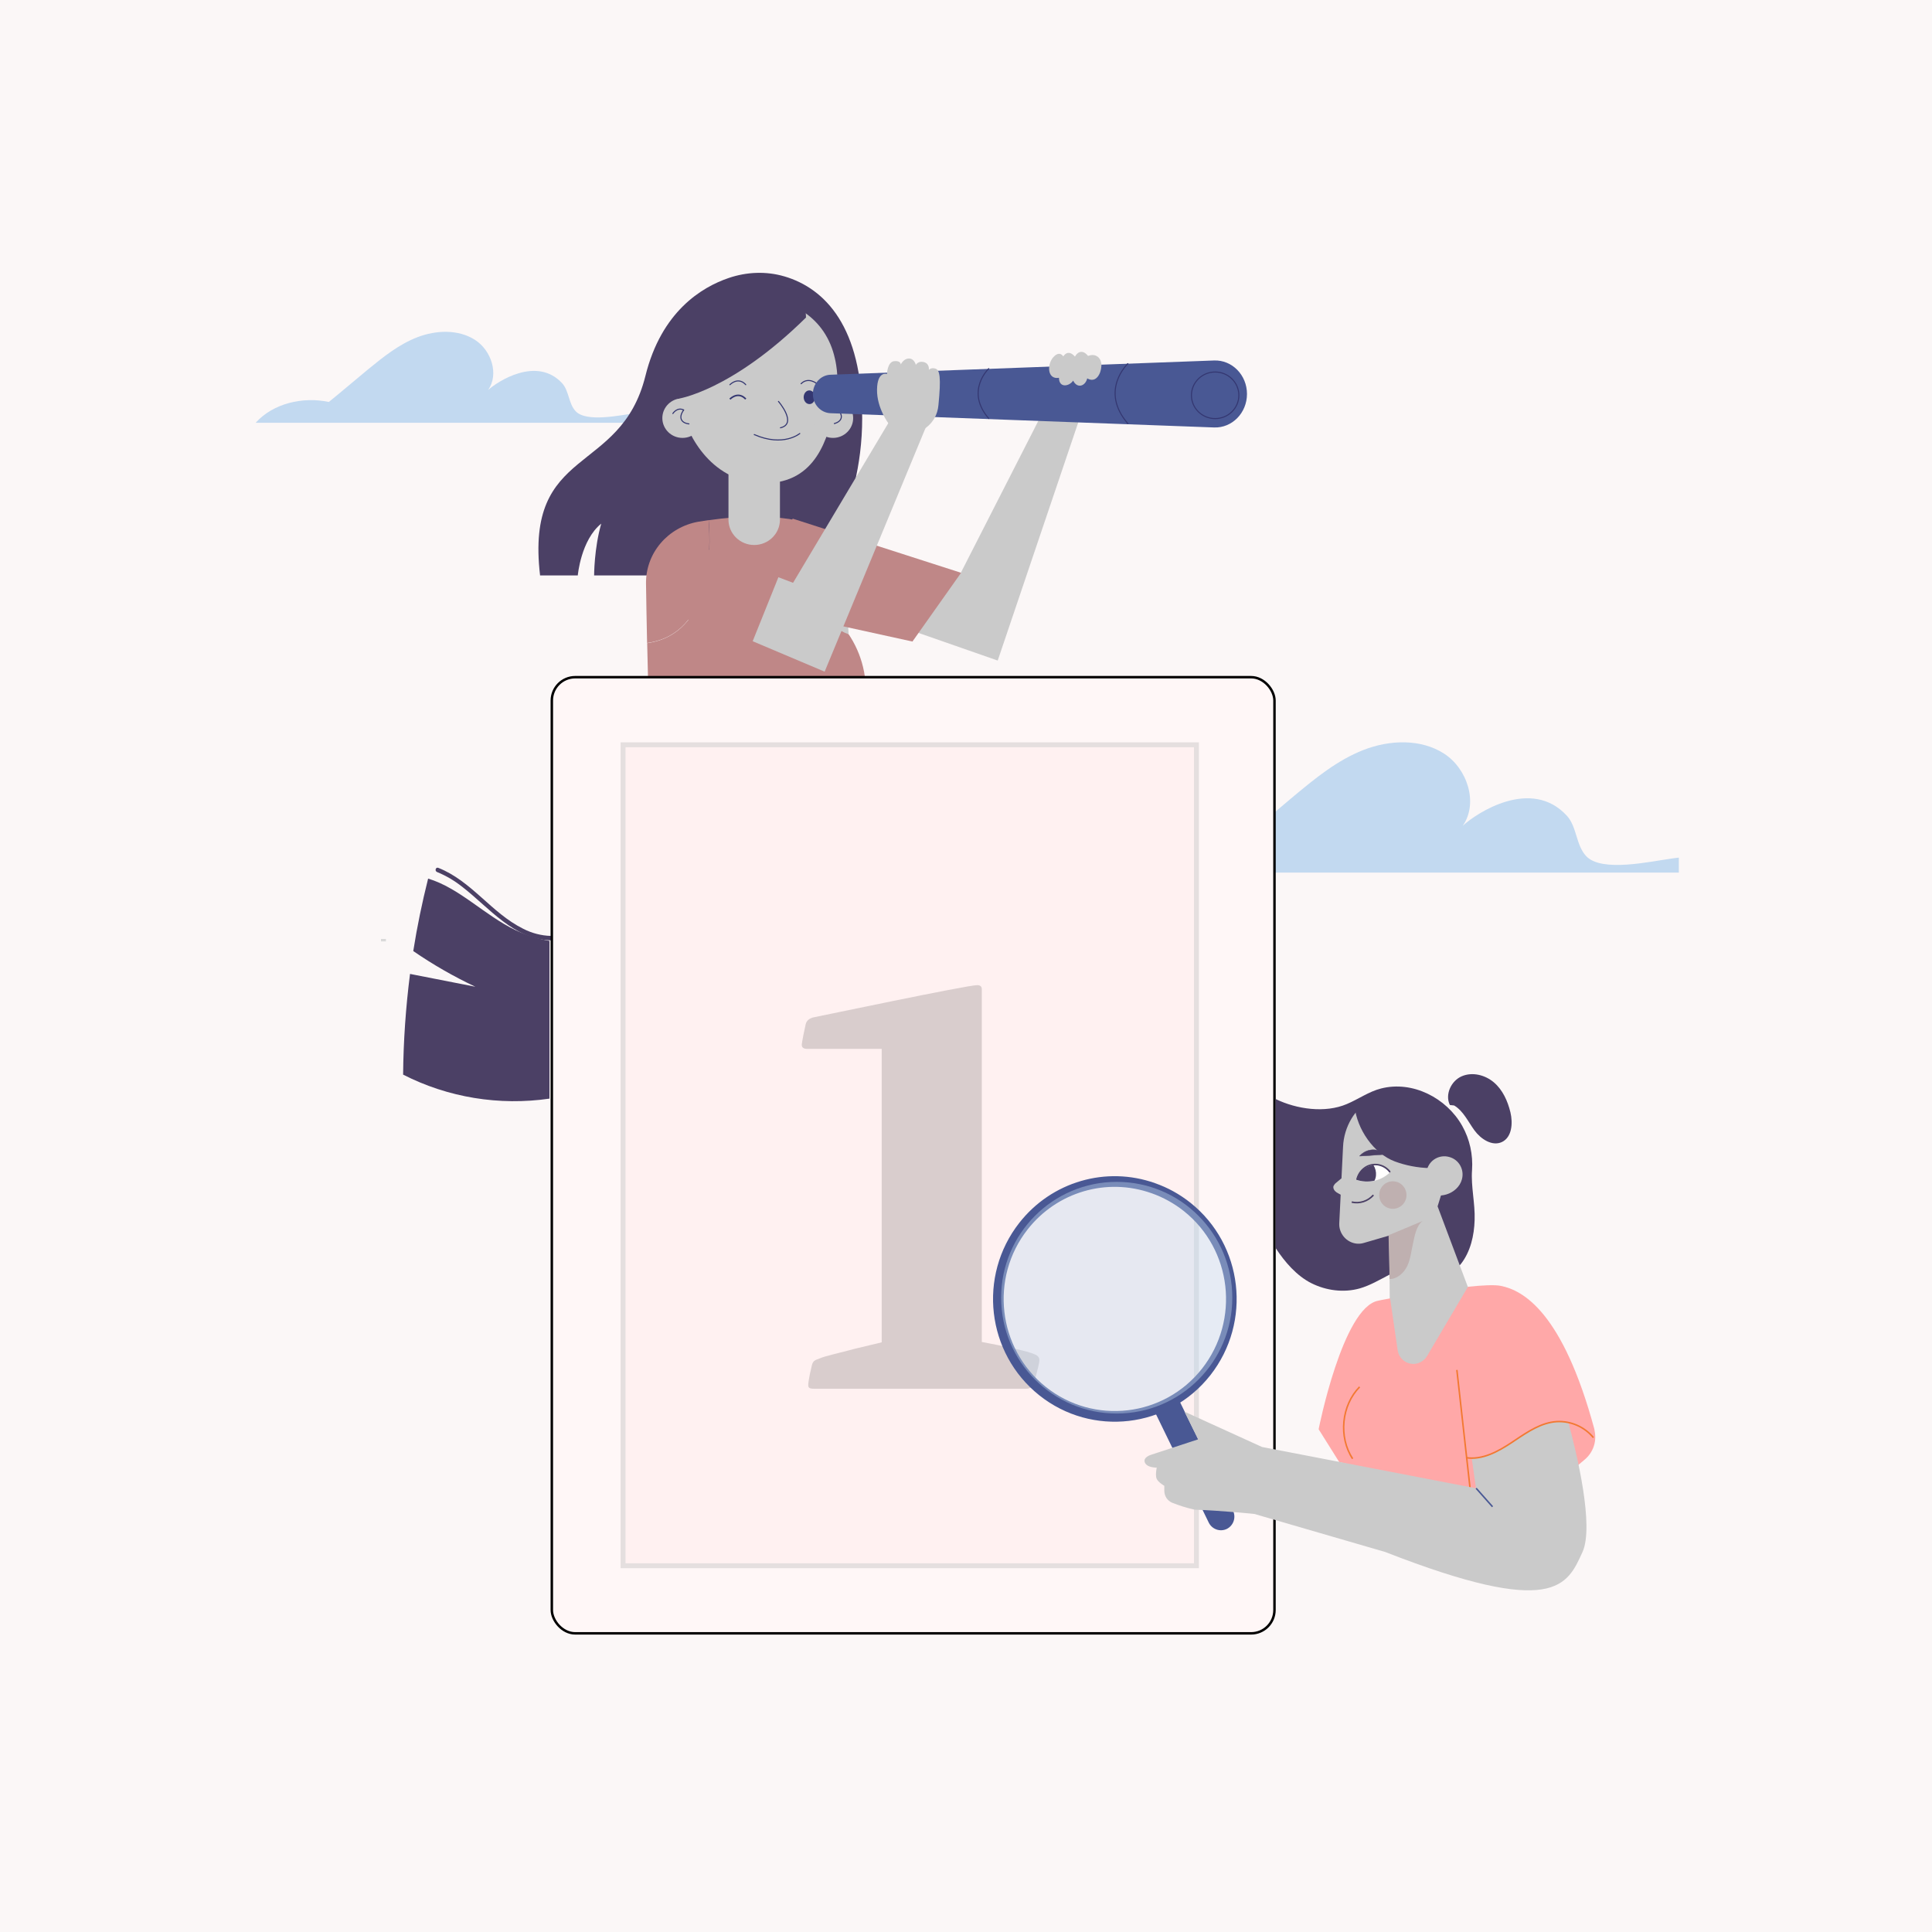 <svg width="786" height="786" viewBox="0 0 786 786" fill="none" xmlns="http://www.w3.org/2000/svg">
<rect width="786" height="786" fill="#FBF7F7"/>
<g clip-path="url(#clip0_1876_473)">
<path d="M683 355H462C472.042 343.683 488.971 339.642 503.916 342.875C511.386 336.754 518.976 330.058 526.45 323.821C535.205 316.548 544.079 309.271 554.706 305.112C565.329 300.954 578.056 300.494 587.515 306.612C596.97 312.734 601.526 326.707 595.105 335.943C600.71 330.747 623.009 316.082 637.485 331.903C641.571 336.406 641.103 343.798 645.307 348.301C651.613 355 671.227 350.494 680.45 349.227C681.333 349.109 682.184 349.003 683.003 348.909V355H683Z" fill="#C2D9F0"/>
</g>
<g clip-path="url(#clip1_1876_473)">
<path d="M224.148 382.546C209.067 382.25 199.132 369.403 188.239 360.937C185.066 358.391 181.596 356.32 177.826 354.78C176.749 354.366 177.227 352.648 178.306 353.064C191.832 358.391 199.911 371.417 212.778 377.809C216.31 379.645 220.199 380.651 224.149 380.769C225.286 380.769 225.286 382.546 224.149 382.546H224.148Z" fill="#4B4065"/>
<path d="M193.385 401.431C184.588 397.287 176.148 392.432 168.129 386.926C169.685 377.04 171.72 367.212 174.173 357.444C186.981 361.292 197.274 372.48 209.723 378.402C214.092 380.473 218.76 381.954 223.548 382.783V446.958C203.141 449.918 182.313 446.544 164 437.19C164.119 423.515 165.077 409.839 166.812 396.223L193.385 401.433V401.431Z" fill="#4B4065"/>
</g>
<g clip-path="url(#clip2_1876_473)">
<path d="M261 172H104C111.134 164.099 123.161 161.278 133.777 163.535C139.084 159.262 144.476 154.587 149.786 150.234C156.005 145.156 162.31 140.076 169.859 137.173C177.406 134.269 186.447 133.948 193.167 138.22C199.884 142.493 203.121 152.248 198.558 158.696C202.54 155.069 218.382 144.831 228.666 155.875C231.568 159.019 231.236 164.179 234.223 167.323C238.702 172 252.636 168.854 259.188 167.969C259.816 167.887 260.42 167.813 261.002 167.748V172H261Z" fill="#C2D9F0"/>
</g>
<path d="M319.033 112.429C311.682 110.27 303.723 110.607 296.439 113.103C285.513 116.812 269.056 126.727 262.581 152.93C252.464 193.701 213.48 181.055 219.719 234.101H235.063C235.063 234.101 236.311 219.735 244.607 213.024C241.706 223.074 241.706 234.101 241.706 234.101H330.735C330.735 234.101 350.767 209.585 350.767 170.095C350.767 133.303 335.861 117.352 319.067 112.429H319.033Z" fill="#4B4065"/>
<path d="M343.887 256.121C325.576 249.579 325.306 220.645 325.508 212.18C324.092 211.708 322.574 211.371 321.057 211.135C312.693 209.954 301.801 209.651 288.312 211.641C289.323 223.477 289.863 257.942 263.289 261.652C263.896 289.844 264.975 326.737 266.864 357.425H345.978L352.116 284.449C352.959 274.366 350.058 264.282 343.921 256.155L343.887 256.121Z" fill="#BF8787"/>
<path d="M345.235 258.044C344.864 247.758 343.313 241.587 342.976 234.876C342.47 224.355 335.388 215.418 325.507 212.181C325.305 220.645 326.923 251.535 345.235 258.044Z" fill="#CACACA"/>
<path d="M288.314 211.607C286.932 211.809 285.583 212.012 284.133 212.248C271.689 214.44 262.617 225.062 262.82 237.506C262.921 244.285 263.056 252.513 263.258 261.585C289.832 257.909 289.292 223.444 288.281 211.573L288.314 211.607Z" fill="#BF8787"/>
<path d="M340.177 148.478C340.042 147.601 339.873 146.724 339.671 145.881C332.319 112.428 282.544 113.912 276.508 147.601C276.474 147.871 276.406 148.174 276.373 148.444C275.428 154.278 275.799 160.247 277.081 166.048C279.678 177.783 289.997 196.567 311.107 196.567C332.218 196.567 336.872 177.749 339.468 166.014C340.75 160.247 341.121 154.278 340.177 148.444V148.478Z" fill="#CACACA"/>
<path d="M269.461 170.094C269.461 174.545 273.137 178.154 277.656 178.154C282.175 178.154 285.85 174.545 285.85 170.094C285.85 165.643 282.175 162.034 277.656 162.034C273.137 162.034 269.461 165.643 269.461 170.094Z" fill="#CACACA"/>
<path d="M330.703 170.094C330.703 174.545 334.379 178.154 338.898 178.154C343.417 178.154 347.093 174.545 347.093 170.094C347.093 165.643 343.417 162.034 338.898 162.034C334.379 162.034 330.703 165.643 330.703 170.094Z" fill="#CACACA"/>
<path d="M306.855 221.725C301.055 221.725 296.367 217.105 296.367 211.406V191.307L317.309 193.499V211.406C317.309 217.105 312.622 221.725 306.821 221.725H306.855Z" fill="#CACACA"/>
<path d="M337.176 244.758L405.903 268.735L440.436 166.622L426.306 163.62L390.661 233.495L348.507 220.545L337.176 244.758Z" fill="#CACACA"/>
<path d="M391 233.036L322.5 211L303 246.045L371.212 261" fill="#BF8787"/>
<path d="M331.645 646.533C331.645 646.533 353.969 646.533 353.969 656.178H316.301L317.043 646.533H331.645Z" fill="#343771"/>
<path d="M268.516 244.927L335.49 273.254L376.767 173.569L362.873 169.657L322.641 237.103L281.432 221.455L268.516 244.927Z" fill="#CACACA"/>
<path d="M277.281 646.533C277.281 646.533 299.606 646.533 299.606 656.178H261.938L262.679 646.533H277.281Z" fill="#343771"/>
<path d="M275.835 162.236C275.835 162.236 297.418 159.201 327.903 129.187C327.903 100.388 257.793 119.003 275.835 162.236Z" fill="#4B4065"/>
<path d="M345.944 357.46C345.944 358.64 345.944 359.686 345.944 357.393H266.83C254.656 428.042 286.625 488.508 279.442 544.926C273.473 591.835 262.547 646.568 262.547 646.568H278.869C278.869 646.568 317.178 555.684 310.231 406.19C334.073 508.775 317.178 646.568 317.178 646.568H331.645C331.645 646.568 368.774 533.326 345.944 357.494V357.46Z" fill="#574ECB"/>
<path d="M331.611 161.597C331.611 163.148 330.599 164.396 329.318 164.396C328.036 164.396 326.991 163.182 326.957 161.63C326.957 160.079 327.969 158.831 329.25 158.831C330.532 158.831 331.577 160.045 331.611 161.597Z" fill="#343771"/>
<path d="M325.373 176.366C325.373 176.366 318.73 181.998 306.859 176.805" stroke="#343771" stroke-width="0.43" stroke-linecap="round" stroke-linejoin="round"/>
<path d="M316.707 163.317C316.707 163.317 324.531 172.388 317.516 174.041" stroke="#343771" stroke-width="0.43" stroke-linecap="round" stroke-linejoin="round"/>
<path d="M345.234 167.195C345.234 167.195 343.109 164.699 340.648 166.419C343.076 168.746 342.907 171.343 339.434 172.321" stroke="#343771" stroke-width="0.43" stroke-linecap="round" stroke-linejoin="round"/>
<path d="M273.742 168.24C273.742 168.24 275.462 165.475 278.16 166.79C276.137 169.488 276.71 172.017 280.284 172.456" stroke="#343771" stroke-width="0.43" stroke-linecap="round" stroke-linejoin="round"/>
<path d="M332.351 156.099C332.351 156.099 328.878 153.165 325.91 156.099" stroke="#343771" stroke-width="0.43" stroke-linecap="round" stroke-linejoin="round"/>
<path d="M303.383 156.504C303.383 156.504 300.752 153.064 296.941 156.504" stroke="#343771" stroke-width="0.43" stroke-linecap="round" stroke-linejoin="round"/>
<path d="M303.383 162.373C303.383 162.373 300.752 158.933 296.941 162.373" stroke="#343771" stroke-width="0.64" stroke-miterlimit="10"/>
<path d="M493.923 146.656L337.852 152.457C333.873 152.592 330.703 156.065 330.703 160.281C330.703 164.496 333.873 167.936 337.852 168.104L493.923 173.905C501.241 174.174 507.311 168.003 507.311 160.281C507.311 152.558 501.241 146.387 493.923 146.656Z" fill="#495894"/>
<path d="M361.693 172.59C361.693 172.59 356.669 166.149 356.803 158.46C356.938 150.771 360.85 152.154 360.85 152.154C360.85 152.154 360.985 147.231 363.784 146.927C366.583 146.657 366.448 148.31 366.448 148.31C366.448 148.31 367.561 145.848 369.787 145.848C372.013 145.848 372.586 148.445 372.586 148.445C372.586 148.445 373.564 146.657 375.924 147.332C378.285 148.006 377.88 150.502 377.88 150.502C377.88 150.502 378.723 149.389 380.544 149.962C382.366 150.502 382.905 153.537 381.792 164.767C381.084 172.995 374.002 175.592 374.002 175.592L361.727 172.59H361.693Z" fill="#CACACA"/>
<path d="M432.61 145.039C432.61 145.039 431.16 142.408 428.53 145.309C425.9 148.209 426.001 154.515 430.823 153.706C430.857 158.022 435.072 157.179 436.59 154.852C438.276 158.224 441.547 157.112 442.323 153.942C445.897 156.032 447.954 152.019 448.089 148.849C448.224 145.679 445.864 143.555 442.66 144.803C440.299 141.902 438.242 143.353 437.332 145.072C434.364 141.734 432.61 144.971 432.61 144.971V145.039Z" fill="#CACACA"/>
<path d="M275.732 357.46C275.732 357.46 269.661 400.491 280.756 452.661C291.851 504.83 289.389 532.82 283.758 567.015C278.126 601.211 268.312 646.534 268.312 646.534" stroke="#343771" stroke-width="0.43" stroke-linecap="round" stroke-linejoin="round"/>
<path d="M316.301 357.46V406.696H305.914V357.46" stroke="#343771" stroke-width="0.43" stroke-linecap="round" stroke-linejoin="round"/>
<path d="M293.605 357.46C293.605 357.46 297.821 393.241 274.113 393.241" stroke="#343771" stroke-width="0.43" stroke-linecap="round" stroke-linejoin="round"/>
<path d="M331.543 357.46C331.543 357.46 323.652 393.241 349.888 393.241" stroke="#343771" stroke-width="0.43" stroke-linecap="round" stroke-linejoin="round"/>
<path d="M494.36 170.297C499.686 170.297 504.004 166.054 504.004 160.821C504.004 155.587 499.686 151.345 494.36 151.345C489.033 151.345 484.715 155.587 484.715 160.821C484.715 166.054 489.033 170.297 494.36 170.297Z" stroke="#343771" stroke-width="0.43" stroke-linecap="round" stroke-linejoin="round"/>
<path d="M458.85 147.938C458.85 147.938 447.182 158.831 458.85 172.32" stroke="#343771" stroke-width="0.43" stroke-linecap="round" stroke-linejoin="round"/>
<path d="M402.258 149.961C402.258 149.961 392.546 159.033 402.258 170.262" stroke="#343771" stroke-width="0.43" stroke-linecap="round" stroke-linejoin="round"/>
<rect x="224.5" y="275.5" width="294" height="389" rx="9.5" fill="#FFF7F7" stroke="black"/>
<rect x="253.488" y="303" width="233.265" height="334" fill="#FFF1F1" stroke="#E5DFDF" stroke-width="2"/>
<path d="M328.822 563.389C328.822 562.949 328.969 560.898 330.287 555.479C330.727 553.867 331.166 553.428 333.363 552.695C335.561 551.67 341.859 550.352 347.719 548.74L358.705 546.104V426.719H328.383C326.918 426.719 326.186 426.133 326.186 425.107C326.186 424.961 326.186 423.936 327.797 416.611C328.236 415 329.408 414.414 330.58 413.975C333.656 413.389 393.422 400.791 397.523 400.791C398.842 400.791 399.428 401.377 399.428 402.402V545.957C408.07 547.568 418.471 549.766 420.814 550.938C422.133 551.377 422.865 552.256 422.865 553.281C422.865 554.014 422.426 556.504 420.521 562.949C420.082 564.268 419.057 565 417.299 565H331.752C329.262 565 328.822 564.707 328.822 563.389Z" fill="#D9CDCD"/>
<g clip-path="url(#clip3_1876_473)">
<path d="M479.359 568.964L469.543 573.815L491.767 619.463C493.126 622.2 496.398 623.319 499.113 622.013C501.829 620.644 502.94 617.348 501.643 614.611L479.358 568.962L479.359 568.964Z" fill="#495894"/>
<path d="M414.702 497.468C406.213 508.296 402.873 521.556 404.331 534.241C405.791 546.933 412.054 559.061 422.774 567.617C433.49 576.17 446.655 579.537 459.256 578.066C471.861 576.595 483.914 570.285 492.404 559.486C500.893 548.658 504.235 535.398 502.777 522.713C501.316 510.021 495.054 497.893 484.334 489.338C482.146 487.596 479.831 486.045 477.42 484.711C475.032 483.39 472.51 482.26 469.887 481.346V481.341C459.927 477.802 449.411 477.653 439.746 480.478C430.076 483.304 421.259 489.109 414.702 497.471V497.468ZM408.619 533.749C407.285 522.151 410.333 510.036 418.08 500.155C424.064 492.523 432.114 487.223 440.946 484.643C449.76 482.067 459.356 482.204 468.456 485.437H468.474C470.826 486.257 473.127 487.291 475.346 488.519C477.585 489.759 479.703 491.172 481.669 492.739C491.445 500.541 497.159 511.612 498.492 523.206C499.826 534.805 496.778 546.92 489.031 556.8C481.288 566.648 470.285 572.402 458.769 573.748C447.249 575.092 435.222 572.021 425.443 564.218C415.667 556.416 409.955 545.345 408.621 533.751L408.619 533.749Z" fill="#495894"/>
<path d="M594.429 514.111C598.256 509.135 599.737 502.667 599.923 496.386C600.17 489.545 598.379 482.704 598.874 476.049C599.305 469.768 597.947 463.486 594.86 458.013C588.503 446.695 574.673 439.542 561.834 442.839C556.896 444.084 552.635 447.193 547.881 449.183C539.114 452.915 527.571 451.298 518.99 447.131C518.929 447.318 519.052 449.121 518.99 449.307V507.767C522.695 513.427 527.571 519.085 533.559 522.071C539.548 525.056 546.646 525.99 553.128 524.185C561.462 521.821 568.5 515.104 577.204 514.669C580.538 514.482 583.809 515.292 587.143 515.415C590.477 515.539 592.39 516.784 594.427 514.109L594.429 514.111Z" fill="#4B4065"/>
<path d="M597.268 523.812L584.86 490.788L589.428 475.987C591.157 470.391 590.477 464.357 587.514 459.32L585.106 455.277C581.032 448.249 573.191 444.269 565.166 445.201C558.809 445.947 553.067 449.617 549.795 455.151C547.757 458.572 546.585 462.491 546.399 466.47L544.855 497.627C544.669 501.11 546.831 504.345 550.102 505.525C551.646 506.086 553.311 506.148 554.917 505.649L565.165 502.664L565.412 530.526L558.56 559.01L583.871 562.866L597.267 523.81L597.268 523.812Z" fill="#CACACA"/>
<path d="M560.725 529.161C560.725 529.161 562.947 528.663 565.54 528.228L568.627 549.373C569.058 552.109 571.096 554.223 573.812 554.784C576.467 555.282 579.12 554.038 580.542 551.736L597.21 523.501C603.075 522.879 608.076 522.631 610.545 523.128C619.619 524.931 635.732 533.701 648.634 581.402L648.82 582.583C649.561 586.749 648.018 590.979 644.807 593.715L638.695 598.877L597.272 606.589L544.86 594.836L536.465 581.465C536.465 581.403 546.279 531.774 560.725 529.163V529.161Z" fill="#FFA8A8"/>
<path d="M595.727 472.567C587.332 476.486 576.096 475.738 567.454 472.505C558.811 469.272 552.082 459.383 551.094 450.115C554.737 444.954 561.465 442.901 567.699 443.523C573.934 444.146 579.799 447.441 584.182 451.982C588.566 456.521 593.195 466.784 595.727 472.568V472.567Z" fill="#4B4065"/>
<path d="M592.395 557.368L598.445 611.599L599.058 611.531L593.007 557.3L592.395 557.368Z" fill="#F27932"/>
<path d="M468.308 591.85L487.445 585.57L481.89 574.313L513.436 588.679L600.48 605.47L598.752 593.218C604.555 593.218 610.172 590.047 615.111 586.751C620.729 583.019 626.532 578.791 633.261 578.354C634.867 578.23 636.471 578.354 638.076 578.727C641.595 591.663 648.572 620.894 643.818 631.403C637.583 645.023 632.521 658.332 563.564 631.403L510.289 615.918C510.289 615.918 496.832 614.549 485.966 614.176C482.818 613.492 479.731 612.497 476.767 611.316C474.853 610.445 473.681 608.58 473.681 606.466V604.475C473.681 604.475 471.273 603.107 470.594 601.677C469.915 600.247 470.594 597.074 470.594 597.074C470.594 597.074 466.705 597.198 465.779 595.022C464.852 592.846 468.309 591.85 468.309 591.85H468.308Z" fill="#CACACA"/>
<path d="M648.496 584.687C646.644 582.442 644.306 580.703 641.7 579.564C639.094 578.426 636.222 577.887 633.303 578.045H633.3C627.014 578.45 621.563 582.1 616.319 585.61L615 586.492C612.206 588.347 609.199 590.173 606.068 591.398C602.957 592.616 599.722 593.245 596.449 592.725L596.355 593.337C599.749 593.875 603.088 593.23 606.29 591.976C609.47 590.73 612.515 588.884 615.338 587.01L616.659 586.128C621.836 582.664 627.217 579.061 633.337 578.665C636.16 578.512 638.938 579.033 641.456 580.133C643.973 581.232 646.232 582.913 648.022 585.083L648.494 584.687H648.496Z" fill="#F27932"/>
<path d="M552.913 564.019C549.16 567.832 546.969 572.997 546.451 578.325C545.934 583.658 547.092 589.16 550.035 593.639L550.549 593.297C547.685 588.94 546.56 583.581 547.064 578.383C547.569 573.192 549.7 568.164 553.349 564.457L552.913 564.021V564.019Z" fill="#F27932"/>
<path d="M580.541 475.863C581.59 471.882 585.664 469.581 589.615 470.702C593.565 471.759 595.849 475.863 594.739 479.844C593.937 482.83 591.343 485.068 588.442 485.939C585.542 486.81 582.33 486.437 579.43 485.504L580.541 475.865V475.863Z" fill="#CACACA"/>
<path d="M565.723 476.733C562.698 473.374 557.512 473.125 554.178 476.235C553.067 477.292 552.264 478.598 551.832 480.028C556.709 481.646 562.08 480.401 565.721 476.731L565.723 476.733Z" fill="white"/>
<path d="M559.796 478.163C559.919 476.733 559.548 475.303 558.808 474.059C555.474 474.37 552.696 476.733 551.77 479.966C554.177 480.774 556.708 480.9 559.178 480.339C559.548 479.655 559.734 478.971 559.796 478.163Z" fill="#4B4065"/>
<path d="M563.561 469.643C560.536 466.907 555.907 467.218 553.19 470.265L553.129 470.327C556.772 470.203 559.981 469.829 563.561 469.643Z" fill="#4B4065"/>
<path d="M563.615 469.586C562.09 468.208 560.163 467.594 558.274 467.708C556.376 467.822 554.514 468.669 553.139 470.211L553.078 470.273C553.047 470.304 553.047 470.353 553.078 470.384C553.096 470.402 553.12 470.408 553.142 470.407C555.212 470.337 557.136 470.185 559.067 470.034C560.543 469.918 562.026 469.802 563.57 469.723C563.612 469.721 563.644 469.683 563.643 469.641C563.643 469.62 563.631 469.6 563.617 469.587L563.615 469.586ZM558.283 467.862C560.074 467.755 561.901 468.315 563.369 469.578C561.883 469.657 560.465 469.768 559.052 469.879C557.175 470.025 555.304 470.172 553.315 470.245C554.657 468.779 556.452 467.973 558.283 467.864V467.862Z" fill="#4B4065"/>
<path d="M565.167 476.92C563.809 475.179 561.772 474.122 559.611 474.06C557.513 473.998 555.475 474.93 554.056 476.547C553.254 477.419 552.697 478.538 552.45 479.719C552.389 480.092 551.771 479.968 551.832 479.531C552.389 477.292 553.87 475.427 555.907 474.308C559.241 472.628 563.316 473.5 565.66 476.484C565.846 476.795 565.413 477.292 565.167 476.919V476.92Z" fill="#4B4065"/>
<path d="M547.081 478.474C545.845 479.282 544.673 480.215 543.562 481.211C543.131 481.522 542.76 482.018 542.513 482.517C542.204 483.512 542.945 484.569 543.81 485.129C544.675 485.69 545.724 486.063 546.465 486.747L547.082 478.476L547.081 478.474Z" fill="#CACACA"/>
<path d="M558.517 485.98C557.436 487.19 556.085 488.065 554.607 488.543C553.145 489.017 551.557 489.104 549.986 488.745L549.852 489.35C551.533 489.732 553.231 489.64 554.796 489.133C556.377 488.62 557.823 487.685 558.976 486.395L558.518 485.98H558.517Z" fill="#4B4065"/>
<path d="M607.438 612.788L600.77 605.263L600.312 605.677L606.979 613.202L607.438 612.788Z" fill="#495894"/>
<path d="M561.094 486.187C561.094 483.095 563.581 480.59 566.649 480.59C569.718 480.59 572.205 483.097 572.205 486.187C572.205 489.277 569.718 491.783 566.649 491.783C563.581 491.783 561.094 489.277 561.094 486.187Z" fill="#BFB0B0"/>
<path d="M565.292 520.33C568.379 520.453 571.281 517.779 572.576 514.919C573.873 512.059 574.182 508.886 574.861 505.838C575.54 502.791 576.219 498.624 578.75 496.758L564.922 502.541C564.983 508.387 565.292 514.606 565.292 520.328V520.33Z" fill="#BFB0B0"/>
<path d="M589.862 449.557C587.764 445.328 590.357 439.73 594.678 437.865C599 435.998 604.185 437.305 607.765 440.352C611.345 443.4 613.382 447.939 614.494 452.542C615.544 456.958 615.112 462.68 611.037 464.607C607.087 466.473 602.456 463.426 599.863 459.88C597.269 456.336 595.357 451.982 591.591 449.742L589.862 449.557Z" fill="#4B4065"/>
<ellipse opacity="0.4" cx="454.321" cy="527.945" rx="47.02" ry="47.126" fill="#C2D9F0"/>
</g>
<rect x="155" y="382" width="2" height="1" fill="#D9D9D9"/>
<path d="M317 234.036L278.162 220L267 247.045L305.757 262" fill="#BF8787"/>
<defs>
<clipPath id="clip0_1876_473">
<rect width="221" height="53" fill="white" transform="translate(462 302)"/>
</clipPath>
<clipPath id="clip1_1876_473">
<rect width="61" height="95" fill="white" transform="translate(164 353)"/>
</clipPath>
<clipPath id="clip2_1876_473">
<rect width="157" height="37" fill="white" transform="translate(104 135)"/>
</clipPath>
<clipPath id="clip3_1876_473">
<rect width="245" height="210" fill="white" transform="translate(404 437)"/>
</clipPath>
</defs>
</svg>
